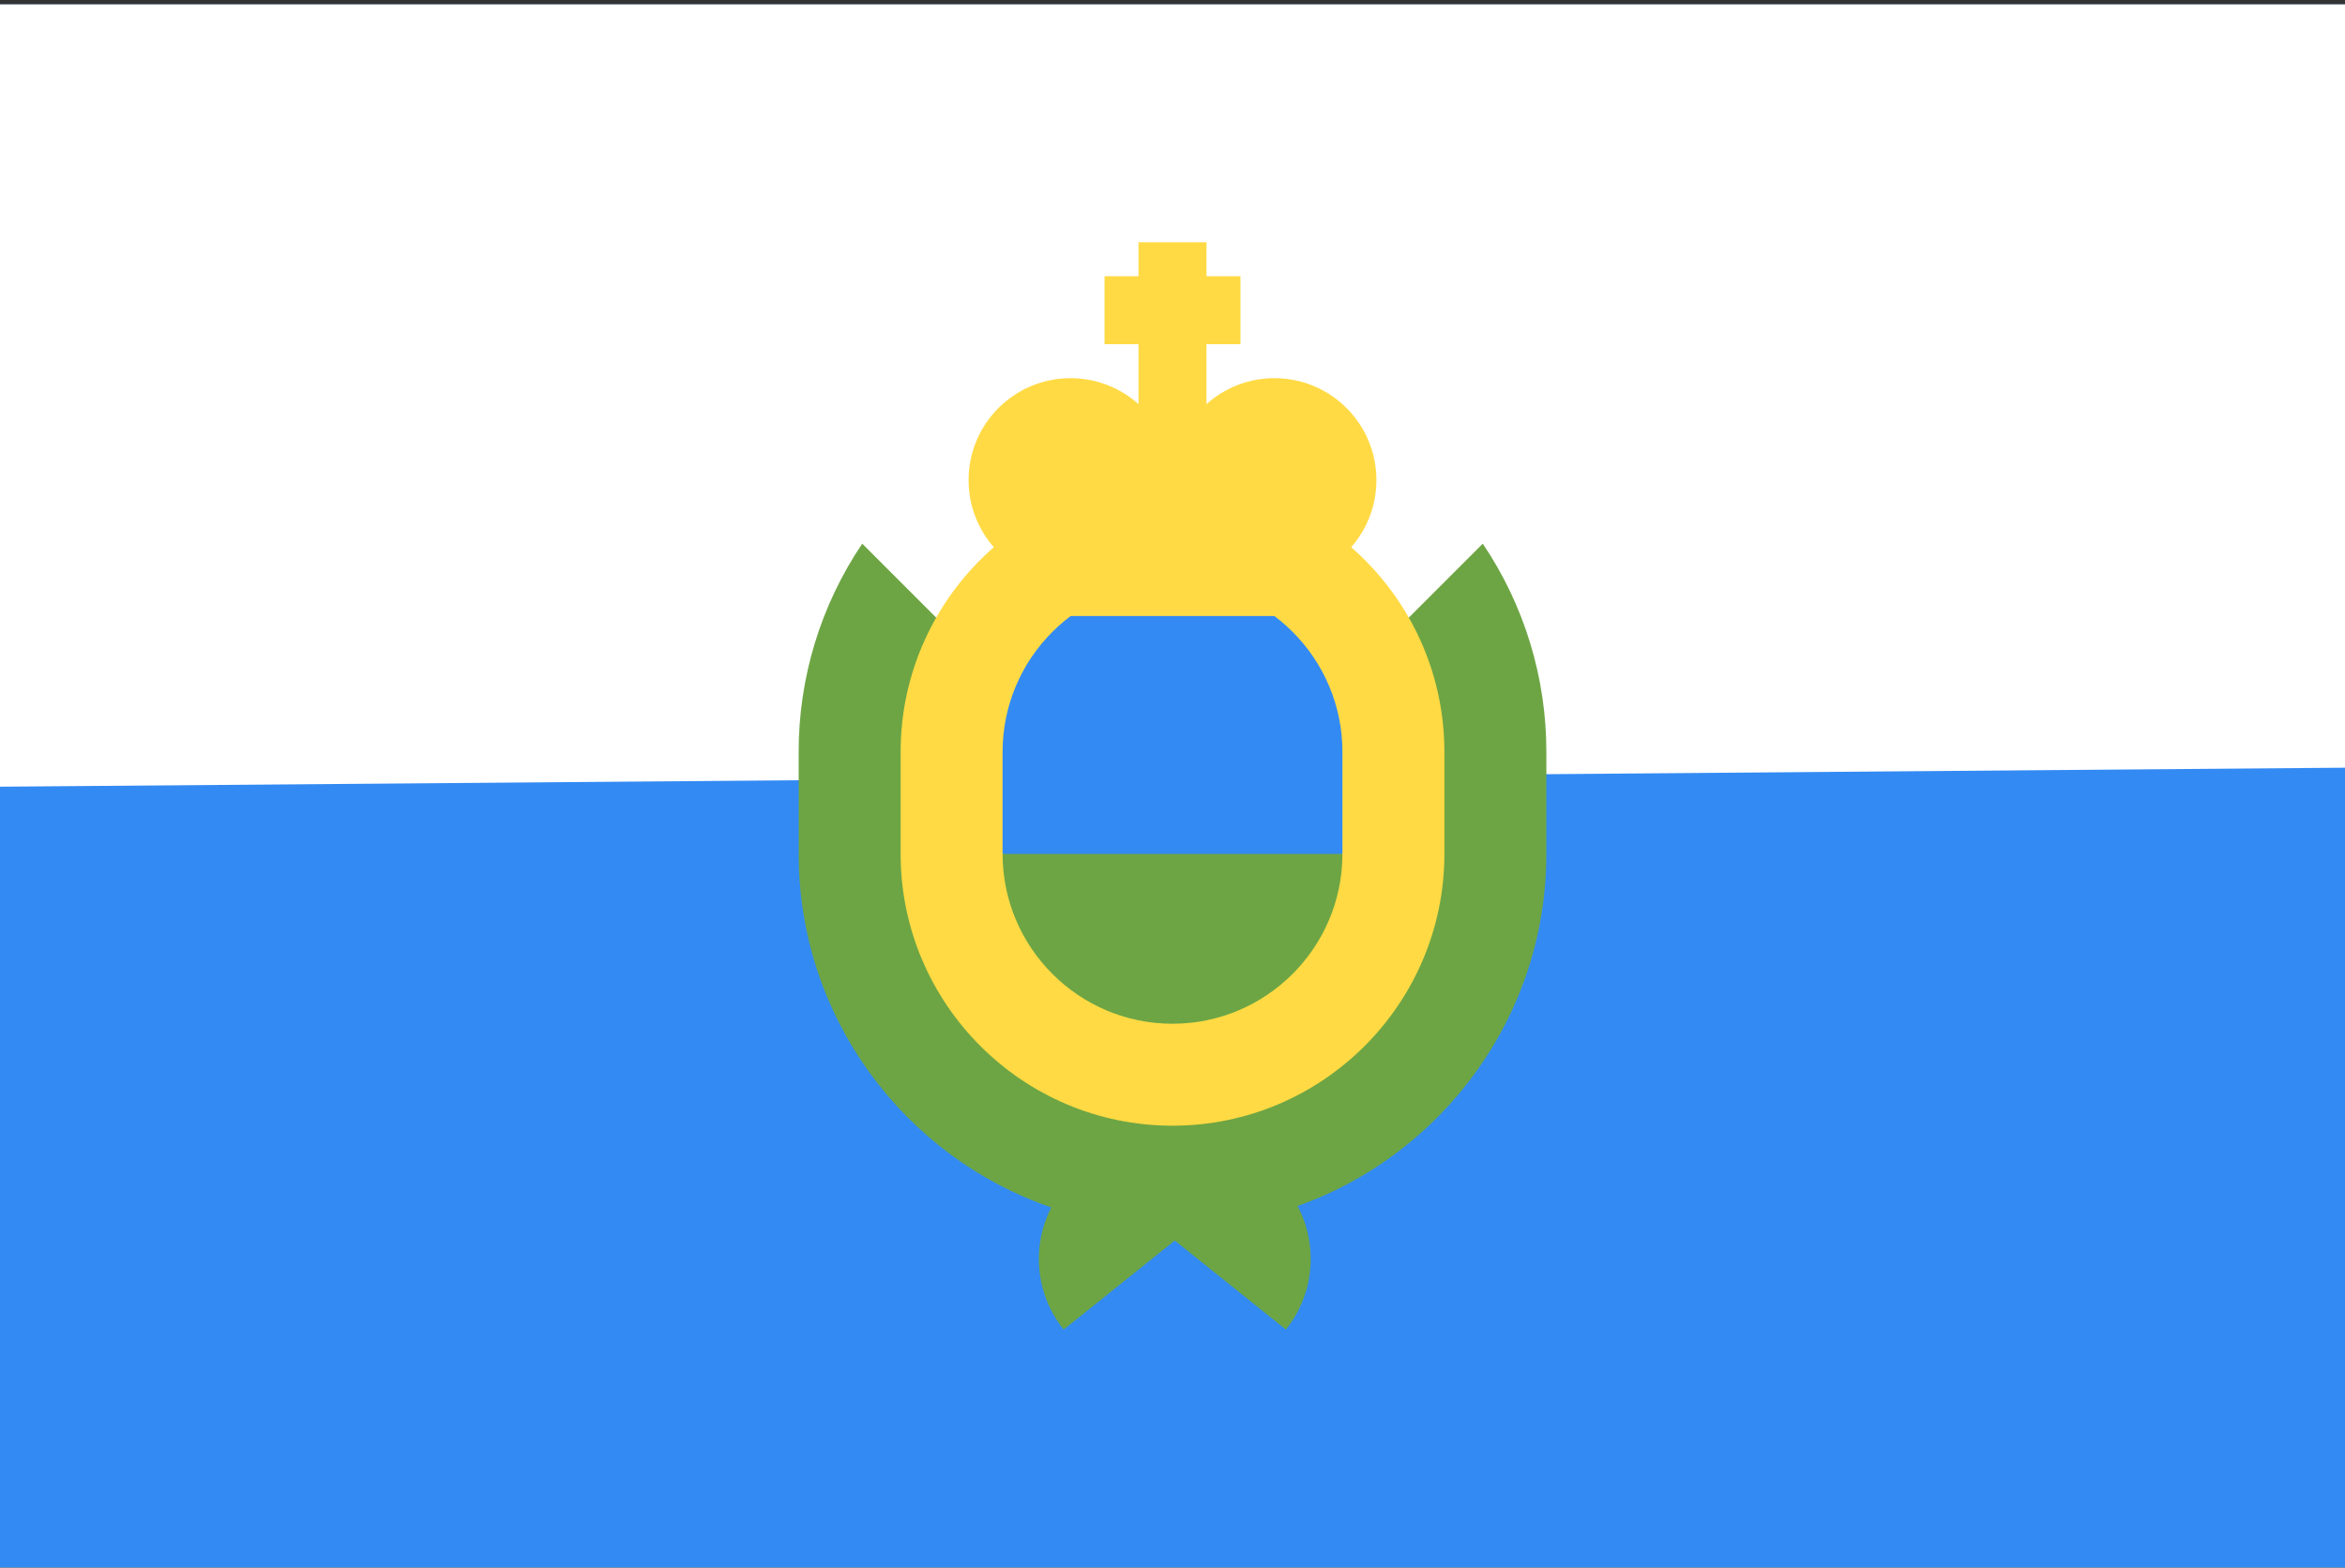 <svg width="513" height="343" viewBox="0 0 513 343" fill="none" xmlns="http://www.w3.org/2000/svg">
<rect x="0" y="0" width="513" height="343" fill="#333333" stroke="none"/>
<g clip-path="url(#clip0_2973_11233)">
<path d="M0 0.97H513V342.962H0V0.97Z" fill="#338AF3"/>
<path d="M513 0.964V167.979L0 172.139V0.964H513Z" fill="white"/>
<path d="M324.378 118.959L256.501 186.835L188.625 118.959C179.543 132.42 174.7 148.292 174.719 164.531V186.835C174.719 222.649 197.861 253.158 229.975 264.199C225.689 272.6 226.412 283.084 232.692 290.922L256.997 271.445L281.303 290.922C287.657 282.992 288.327 272.352 283.872 263.902C315.547 252.619 338.286 222.335 338.286 186.835V164.531C338.303 148.292 333.459 132.421 324.378 118.959Z" fill="#6DA544"/>
<path d="M256.501 246.314C223.705 246.314 197.023 219.632 197.023 186.836V164.532C197.023 131.735 223.705 105.053 256.501 105.053C289.297 105.053 315.979 131.735 315.979 164.531V186.835C315.979 219.632 289.297 246.314 256.501 246.314Z" fill="#FFDA44"/>
<path d="M293.675 186.835V164.531C293.675 144.033 277 127.357 256.502 127.357C236.004 127.357 219.328 144.033 219.328 164.531V186.835L256.502 194.271L293.675 186.835Z" fill="#338AF3"/>
<path d="M219.328 186.835C219.328 207.333 236.004 224.008 256.502 224.008C277 224.008 293.675 207.333 293.675 186.835H219.328Z" fill="#6DA544"/>
<path d="M301.108 105.053C301.108 92.734 291.122 82.749 278.803 82.749C273.315 82.742 268.018 84.766 263.934 88.432V75.313H271.37V60.444H263.934V53.009H249.065V60.444H241.63V75.313H249.065V88.432C244.98 84.766 239.684 82.742 234.195 82.749C221.876 82.749 211.891 92.734 211.891 105.053C211.891 111.657 214.763 117.59 219.326 121.675V134.793H293.674V121.675C298.235 117.59 301.108 111.658 301.108 105.053Z" fill="#FFDA44"/>
</g>
<defs>
<clipPath id="clip0_2973_11233">
<rect width="513" height="342" fill="white" transform="translate(0 0.963)"/>
</clipPath>
</defs>
</svg>
